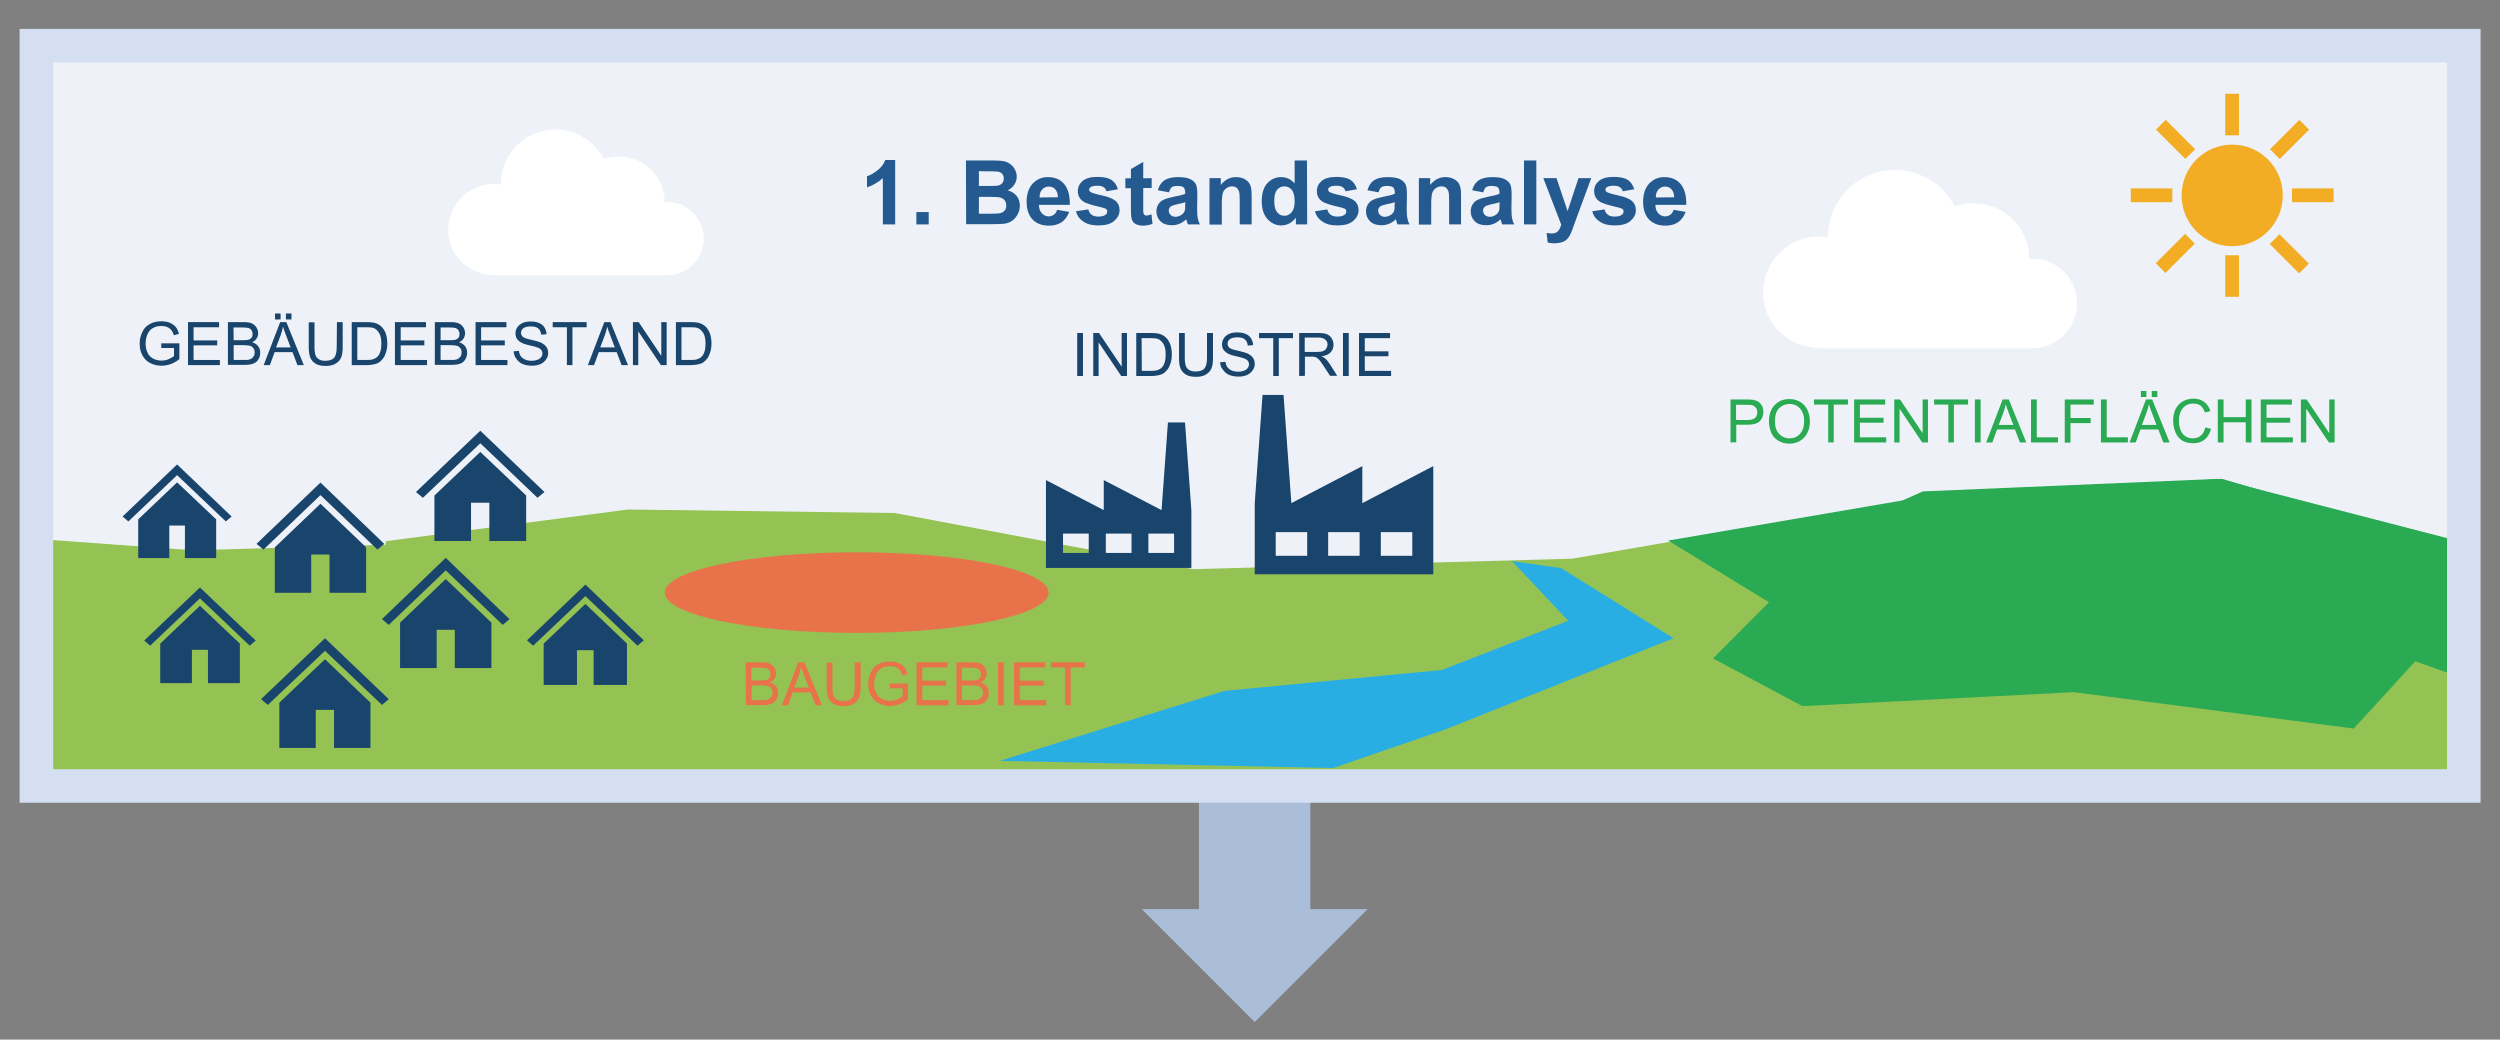 <?xml version="1.0" encoding="UTF-8"?>
<svg xmlns="http://www.w3.org/2000/svg" xmlns:xlink="http://www.w3.org/1999/xlink" version="1.1" id="Ebene_1" x="0px" y="0px" viewBox="0 0 1215.4 505.4" xml:space="preserve">
<rect x="0" y="0" width="1215.4" height="505.4" fill="#808080" stroke="none"/>
<polygon fill-rule="evenodd" clip-rule="evenodd" fill="#AABED9" points="559.5,443.8 584.7,443.8 584.7,389.9 635.2,389.9   635.2,443.8 660.5,443.8 610,494.3 "></polygon>
<polygon fill="none" stroke="#AABED9" stroke-width="3.626" stroke-miterlimit="8" points="559.5,443.8 584.7,443.8 584.7,389.9   635.2,389.9 635.2,443.8 660.5,443.8 610,494.3 "></polygon>
<rect x="17.7" y="21.3" fill-rule="evenodd" clip-rule="evenodd" fill="#EEF2F8" width="1176.2" height="269.4"></rect>
<polygon fill-rule="evenodd" clip-rule="evenodd" fill="#94C354" points="187.5,263.1 187.5,368.7 1197.9,375.5 1201.3,264.8   1081.9,234.1 941.9,240.9 764.4,271.6 580,276.7 435,249.4 305.2,247.7 "></polygon>
<g>
	<path fill-rule="evenodd" clip-rule="evenodd" fill="#E87249" d="M323.2,288.1c0-10.8,41.8-19.6,93.3-19.6s93.3,8.8,93.3,19.6   c0,10.8-41.8,19.6-93.3,19.6S323.2,298.9,323.2,288.1"></path>
</g>
<path fill="#19446C" d="M620.2,270.2h15.3v-11.5h-15.3V270.2z M645.7,270.2H661v-11.5h-15.3V270.2z M671.3,270.2h15.3v-11.5h-15.3  V270.2z M610,279.2v-34.6l3.8-52.6H624l3.8,52.6l34.5-18v18l34.5-18v18v34.6H610z"></path>
<polygon fill-rule="evenodd" clip-rule="evenodd" fill="#94C354" points="189.4,369.9 17.7,367.1 17.7,262 93.7,267.5 192.2,264.7   "></polygon>
<rect x="17.7" y="364.6" fill-rule="evenodd" clip-rule="evenodd" fill="#94C354" width="1180.1" height="17.4"></rect>
<polygon fill-rule="evenodd" clip-rule="evenodd" fill="#29AEE4" points="735.1,272.8 762.4,301.8 701,325.7 595.2,335.9 486,369.9   648.1,373.4 702.7,354.6 813.6,310.3 759,276.2 "></polygon>
<polygon fill-rule="evenodd" clip-rule="evenodd" fill="#2AAA52" points="811,262.8 860,292.8 832.8,320.1 876.3,343.3   1008.2,336.5 1144.3,354.2 1174.2,321.5 1197.3,329.7 1200,268.3 1080.3,232.8 930.7,242.3 "></polygon>
<g>
	<path fill="#255A90" d="M435.2,109.1h-6V86.6c-2.2,2-4.8,3.5-7.7,4.5v-5.4c1.6-0.5,3.3-1.5,5.1-2.9c1.8-1.4,3.1-3.1,3.8-5h4.8   L435.2,109.1L435.2,109.1z"></path>
	<path fill="#255A90" d="M445.5,109.1v-6h6v6H445.5z"></path>
	<path fill="#255A90" d="M469.6,78h12.5c2.5,0,4.3,0.1,5.5,0.3c1.2,0.2,2.3,0.6,3.3,1.3c1,0.7,1.8,1.5,2.4,2.6s1,2.3,1,3.6   c0,1.5-0.4,2.8-1.2,4s-1.9,2.1-3.2,2.7c1.9,0.6,3.4,1.5,4.4,2.8c1,1.3,1.5,2.9,1.5,4.7c0,1.4-0.3,2.8-1,4.1   c-0.7,1.3-1.6,2.4-2.7,3.2c-1.1,0.8-2.5,1.3-4.2,1.5c-1,0.1-3.6,0.2-7.6,0.2h-10.6L469.6,78L469.6,78z M475.9,83.2v7.2h4.1   c2.5,0,4,0,4.6-0.1c1.1-0.1,1.9-0.5,2.5-1.1s0.9-1.4,0.9-2.4s-0.3-1.7-0.8-2.3s-1.3-1-2.4-1.1c-0.6-0.1-2.4-0.1-5.4-0.1L475.9,83.2   L475.9,83.2z M475.9,95.6v8.3h5.8c2.3,0,3.7-0.1,4.3-0.2c0.9-0.2,1.7-0.6,2.3-1.2s0.9-1.5,0.9-2.6c0-0.9-0.2-1.7-0.7-2.4   c-0.5-0.7-1.1-1.1-2-1.4s-2.7-0.4-5.6-0.4h-5L475.9,95.6L475.9,95.6z"></path>
	<path fill="#255A90" d="M513.9,102l5.9,1c-0.8,2.2-2,3.8-3.6,5c-1.7,1.1-3.7,1.7-6.2,1.7c-3.9,0-6.8-1.3-8.7-3.8   c-1.5-2.1-2.2-4.6-2.2-7.8c0-3.7,1-6.7,2.9-8.8c2-2.1,4.4-3.2,7.4-3.2c3.4,0,6,1.1,7.9,3.3c1.9,2.2,2.9,5.6,2.8,10.2h-15   c0,1.8,0.5,3.1,1.4,4.1s2.1,1.5,3.4,1.5c0.9,0,1.7-0.3,2.4-0.8C513.1,103.9,513.6,103.1,513.9,102z M514.3,95.9   c0-1.7-0.5-3-1.3-3.9s-1.9-1.3-3.1-1.3c-1.3,0-2.4,0.5-3.2,1.4c-0.9,0.9-1.3,2.2-1.3,3.9L514.3,95.9L514.3,95.9z"></path>
	<path fill="#255A90" d="M523.1,102.7l6-0.9c0.3,1.2,0.8,2,1.6,2.6s1.9,0.9,3.3,0.9c1.5,0,2.7-0.3,3.5-0.9c0.5-0.4,0.8-0.9,0.8-1.6   c0-0.5-0.1-0.8-0.4-1.1c-0.3-0.3-1-0.5-2-0.8c-4.8-1.1-7.9-2-9.2-2.9c-1.8-1.2-2.7-2.9-2.7-5.1c0-2,0.8-3.6,2.3-4.9s3.9-2,7.2-2   c3.1,0,5.4,0.5,6.9,1.5s2.5,2.5,3.1,4.5l-5.6,1c-0.2-0.9-0.7-1.6-1.4-2c-0.7-0.5-1.6-0.7-2.9-0.7c-1.6,0-2.7,0.2-3.4,0.7   c-0.5,0.3-0.7,0.7-0.7,1.2c0,0.4,0.2,0.8,0.6,1.1c0.5,0.4,2.4,1,5.6,1.7c3.2,0.7,5.4,1.6,6.7,2.7c1.2,1.1,1.9,2.5,1.9,4.4   c0,2.1-0.9,3.8-2.6,5.3s-4.3,2.2-7.7,2.2c-3.1,0-5.5-0.6-7.3-1.9C524.8,106.5,523.6,104.8,523.1,102.7z"></path>
	<path fill="#255A90" d="M559.9,86.6v4.8h-4.1v9.1c0,1.8,0,2.9,0.1,3.2s0.3,0.6,0.5,0.8c0.3,0.2,0.6,0.3,1,0.3   c0.6,0,1.4-0.2,2.4-0.6l0.5,4.6c-1.4,0.6-3,0.9-4.7,0.9c-1.1,0-2-0.2-2.9-0.5c-0.9-0.4-1.5-0.8-1.9-1.4s-0.7-1.3-0.8-2.3   c-0.1-0.7-0.2-2.1-0.2-4.2v-9.8h-2.7v-4.8h2.7v-4.5l6-3.5v8L559.9,86.6L559.9,86.6z"></path>
	<path fill="#255A90" d="M568.3,93.5l-5.4-1c0.6-2.2,1.7-3.8,3.1-4.8c1.5-1,3.7-1.6,6.6-1.6c2.7,0,4.6,0.3,5.9,0.9   c1.3,0.6,2.2,1.4,2.8,2.4s0.8,2.8,0.8,5.3l-0.1,7c0,2,0.1,3.4,0.3,4.4c0.2,0.9,0.5,2,1.1,3h-5.9c-0.2-0.4-0.3-1-0.6-1.8   c-0.1-0.4-0.2-0.6-0.2-0.7c-1,1-2.1,1.7-3.3,2.2s-2.4,0.7-3.7,0.7c-2.3,0-4.2-0.6-5.5-1.9s-2-2.9-2-4.8c0-1.3,0.3-2.4,0.9-3.4   c0.6-1,1.5-1.8,2.6-2.3s2.7-1,4.7-1.4c2.8-0.5,4.7-1,5.8-1.5v-0.6c0-1.1-0.3-2-0.8-2.5c-0.6-0.5-1.6-0.7-3.2-0.7   c-1.1,0-1.9,0.2-2.5,0.6S568.7,92.4,568.3,93.5z M576.3,98.3c-0.8,0.3-2,0.6-3.6,0.9c-1.7,0.4-2.7,0.7-3.3,1   c-0.8,0.6-1.2,1.3-1.2,2.1c0,0.8,0.3,1.6,0.9,2.2c0.6,0.6,1.4,0.9,2.4,0.9c1.1,0,2.1-0.4,3.1-1.1c0.7-0.5,1.2-1.2,1.4-2   c0.2-0.5,0.2-1.5,0.2-2.9L576.3,98.3L576.3,98.3z"></path>
	<path fill="#255A90" d="M608.7,109.1h-6V97.6c0-2.4-0.1-4-0.4-4.7c-0.3-0.7-0.7-1.3-1.2-1.7c-0.6-0.4-1.3-0.6-2.1-0.6   c-1,0-2,0.3-2.8,0.9s-1.4,1.3-1.7,2.3S594,96.5,594,99v10.2h-6V86.6h5.5v3.3c2-2.5,4.4-3.8,7.4-3.8c1.3,0,2.5,0.2,3.6,0.7   s1.9,1.1,2.5,1.8s0.9,1.6,1.2,2.5c0.2,0.9,0.3,2.3,0.3,4v14H608.7z"></path>
	<path fill="#255A90" d="M635.5,109.1H630v-3.3c-0.9,1.3-2,2.2-3.3,2.9c-1.3,0.6-2.5,0.9-3.8,0.9c-2.6,0-4.8-1-6.7-3.1   s-2.8-5-2.8-8.7c0-3.8,0.9-6.7,2.7-8.7s4.1-3,6.8-3c2.5,0,4.7,1,6.5,3.1V78h6L635.5,109.1L635.5,109.1z M619.5,97.4   c0,2.4,0.3,4.2,1,5.2c1,1.6,2.3,2.3,4,2.3c1.4,0,2.5-0.6,3.5-1.8c1-1.2,1.4-2.9,1.4-5.2c0-2.6-0.5-4.5-1.4-5.6s-2.1-1.7-3.6-1.7   c-1.4,0-2.6,0.6-3.6,1.7C620,93.4,619.5,95.1,619.5,97.4z"></path>
	<path fill="#255A90" d="M639.3,102.7l6-0.9c0.3,1.2,0.8,2,1.6,2.6s1.9,0.9,3.3,0.9c1.5,0,2.7-0.3,3.5-0.9c0.5-0.4,0.8-0.9,0.8-1.6   c0-0.5-0.1-0.8-0.4-1.1c-0.3-0.3-1-0.5-2-0.8c-4.8-1.1-7.9-2-9.2-2.9c-1.8-1.2-2.7-2.9-2.7-5.1c0-2,0.8-3.6,2.3-4.9s3.9-2,7.2-2   c3.1,0,5.4,0.5,6.9,1.5s2.5,2.5,3.1,4.5l-5.6,1c-0.2-0.9-0.7-1.6-1.4-2c-0.7-0.5-1.6-0.7-2.9-0.7c-1.6,0-2.7,0.2-3.4,0.7   c-0.5,0.3-0.7,0.7-0.7,1.2c0,0.4,0.2,0.8,0.6,1.1c0.5,0.4,2.4,1,5.6,1.7c3.2,0.7,5.4,1.6,6.7,2.7c1.2,1.1,1.9,2.5,1.9,4.4   c0,2.1-0.9,3.8-2.6,5.3s-4.3,2.2-7.7,2.2c-3.1,0-5.5-0.6-7.3-1.9C641,106.5,639.8,104.8,639.3,102.7z"></path>
	<path fill="#255A90" d="M670.2,93.5l-5.4-1c0.6-2.2,1.7-3.8,3.1-4.8c1.5-1,3.7-1.6,6.6-1.6c2.7,0,4.6,0.3,5.9,0.9   c1.3,0.6,2.2,1.4,2.8,2.4s0.8,2.8,0.8,5.3l-0.1,7c0,2,0.1,3.4,0.3,4.4c0.2,0.9,0.5,2,1.1,3h-5.9c-0.2-0.4-0.3-1-0.6-1.8   c-0.1-0.4-0.2-0.6-0.2-0.7c-1,1-2.1,1.7-3.3,2.2s-2.4,0.7-3.7,0.7c-2.3,0-4.2-0.6-5.5-1.9s-2-2.9-2-4.8c0-1.3,0.3-2.4,0.9-3.4   c0.6-1,1.5-1.8,2.6-2.3s2.7-1,4.7-1.4c2.8-0.5,4.7-1,5.8-1.5v-0.6c0-1.1-0.3-2-0.8-2.5c-0.6-0.5-1.6-0.7-3.2-0.7   c-1.1,0-1.9,0.2-2.5,0.6S670.5,92.4,670.2,93.5z M678.1,98.3c-0.8,0.3-2,0.6-3.6,0.9c-1.7,0.4-2.7,0.7-3.3,1   c-0.8,0.6-1.2,1.3-1.2,2.1c0,0.8,0.3,1.6,0.9,2.2c0.6,0.6,1.4,0.9,2.4,0.9c1.1,0,2.1-0.4,3.1-1.1c0.7-0.5,1.2-1.2,1.4-2   c0.2-0.5,0.2-1.5,0.2-2.9L678.1,98.3L678.1,98.3z"></path>
	<path fill="#255A90" d="M710.5,109.1h-6V97.6c0-2.4-0.1-4-0.4-4.7c-0.3-0.7-0.7-1.3-1.2-1.7c-0.6-0.4-1.3-0.6-2.1-0.6   c-1,0-2,0.3-2.8,0.9s-1.4,1.3-1.7,2.3s-0.5,2.7-0.5,5.2v10.2h-6V86.6h5.5v3.3c2-2.5,4.4-3.8,7.4-3.8c1.3,0,2.5,0.2,3.6,0.7   s1.9,1.1,2.5,1.8s0.9,1.6,1.2,2.5c0.2,0.9,0.3,2.3,0.3,4v14H710.5z"></path>
	<path fill="#255A90" d="M721.1,93.5l-5.4-1c0.6-2.2,1.7-3.8,3.1-4.8c1.5-1,3.7-1.6,6.6-1.6c2.7,0,4.6,0.3,5.9,0.9   c1.3,0.6,2.2,1.4,2.8,2.4s0.8,2.8,0.8,5.3l-0.1,7c0,2,0.1,3.4,0.3,4.4c0.2,0.9,0.5,2,1.1,3h-5.9c-0.2-0.4-0.3-1-0.6-1.8   c-0.1-0.4-0.2-0.6-0.2-0.7c-1,1-2.1,1.7-3.3,2.2s-2.4,0.7-3.7,0.7c-2.3,0-4.2-0.6-5.5-1.9s-2-2.9-2-4.8c0-1.3,0.3-2.4,0.9-3.4   c0.6-1,1.5-1.8,2.6-2.3s2.7-1,4.7-1.4c2.8-0.5,4.7-1,5.8-1.5v-0.6c0-1.1-0.3-2-0.8-2.5c-0.6-0.5-1.6-0.7-3.2-0.7   c-1.1,0-1.9,0.2-2.5,0.6S721.4,92.4,721.1,93.5z M729.1,98.3c-0.8,0.3-2,0.6-3.6,0.9c-1.7,0.4-2.7,0.7-3.3,1   c-0.8,0.6-1.2,1.3-1.2,2.1c0,0.8,0.3,1.6,0.9,2.2c0.6,0.6,1.4,0.9,2.4,0.9c1.1,0,2.1-0.4,3.1-1.1c0.7-0.5,1.2-1.2,1.4-2   c0.2-0.5,0.2-1.5,0.2-2.9L729.1,98.3L729.1,98.3z"></path>
	<path fill="#255A90" d="M740.9,109.1V78h6v31.1C746.9,109.1,740.9,109.1,740.9,109.1z"></path>
	<path fill="#255A90" d="M750.3,86.6h6.4l5.4,16l5.3-16h6.2l-8,21.7l-1.4,3.9c-0.5,1.3-1,2.3-1.5,3s-1,1.3-1.6,1.7s-1.4,0.8-2.3,1   c-0.9,0.2-1.9,0.4-3,0.4s-2.3-0.1-3.4-0.4l-0.5-4.7c0.9,0.2,1.8,0.3,2.5,0.3c1.4,0,2.4-0.4,3.1-1.2s1.2-1.9,1.5-3.1L750.3,86.6z"></path>
	<path fill="#255A90" d="M774.1,102.7l6-0.9c0.3,1.2,0.8,2,1.6,2.6s1.9,0.9,3.3,0.9c1.5,0,2.7-0.3,3.5-0.9c0.5-0.4,0.8-0.9,0.8-1.6   c0-0.5-0.1-0.8-0.4-1.1c-0.3-0.3-1-0.5-2-0.8c-4.8-1.1-7.9-2-9.2-2.9c-1.8-1.2-2.7-2.9-2.7-5.1c0-2,0.8-3.6,2.3-4.9s3.9-2,7.2-2   c3.1,0,5.4,0.5,6.9,1.5s2.5,2.5,3.1,4.5l-5.6,1c-0.2-0.9-0.7-1.6-1.4-2c-0.7-0.5-1.6-0.7-2.9-0.7c-1.6,0-2.7,0.2-3.4,0.7   c-0.5,0.3-0.7,0.7-0.7,1.2c0,0.4,0.2,0.8,0.6,1.1c0.5,0.4,2.4,1,5.6,1.7c3.2,0.7,5.4,1.6,6.7,2.7c1.2,1.1,1.9,2.5,1.9,4.4   c0,2.1-0.9,3.8-2.6,5.3s-4.3,2.2-7.7,2.2c-3.1,0-5.5-0.6-7.3-1.9C775.8,106.5,774.6,104.8,774.1,102.7z"></path>
	<path fill="#255A90" d="M813.6,102l5.9,1c-0.8,2.2-2,3.8-3.6,5c-1.7,1.1-3.7,1.7-6.2,1.7c-3.9,0-6.8-1.3-8.7-3.8   c-1.5-2.1-2.2-4.6-2.2-7.8c0-3.7,1-6.7,2.9-8.8c2-2.1,4.4-3.2,7.4-3.2c3.4,0,6,1.1,7.9,3.3c1.9,2.2,2.9,5.6,2.8,10.2h-15   c0,1.8,0.5,3.1,1.4,4.1s2.1,1.5,3.4,1.5c0.9,0,1.7-0.3,2.4-0.8C812.8,103.9,813.3,103.1,813.6,102z M813.9,95.9   c0-1.7-0.5-3-1.3-3.9s-1.9-1.3-3.1-1.3c-1.3,0-2.4,0.5-3.2,1.4c-0.9,0.9-1.3,2.2-1.3,3.9L813.9,95.9L813.9,95.9z"></path>
</g>
<g>
	<path fill="#19446C" d="M78.4,169.3v-2.4h8.8v7.7c-1.4,1.1-2.8,1.9-4.2,2.4c-1.4,0.5-2.9,0.8-4.4,0.8c-2.1,0-3.9-0.4-5.6-1.3   c-1.7-0.9-2.9-2.1-3.8-3.8s-1.3-3.5-1.3-5.6c0-2,0.4-3.9,1.3-5.7c0.8-1.8,2.1-3.1,3.7-3.9c1.6-0.9,3.4-1.3,5.5-1.3   c1.5,0,2.9,0.2,4.1,0.7s2.2,1.2,2.9,2s1.2,2,1.6,3.4l-2.5,0.7c-0.3-1.1-0.7-1.9-1.2-2.5s-1.1-1.1-2-1.5s-1.8-0.5-2.9-0.5   c-1.3,0-2.4,0.2-3.3,0.6c-0.9,0.4-1.7,0.9-2.2,1.5s-1,1.3-1.3,2.1c-0.5,1.3-0.8,2.7-0.8,4.2c0,1.9,0.3,3.4,1,4.7   c0.6,1.3,1.6,2.2,2.8,2.8c1.2,0.6,2.5,0.9,3.9,0.9c1.2,0,2.4-0.2,3.5-0.7s2-1,2.6-1.5v-3.9h-6.2V169.3z"></path>
	<path fill="#19446C" d="M91.4,177.5v-20.9h15.1v2.5H94.1v6.4h11.5v2.4H94.1v7.1h12.8v2.5H91.4z"></path>
	<path fill="#19446C" d="M110.8,177.5v-20.9h7.8c1.6,0,2.9,0.2,3.8,0.6c0.9,0.4,1.7,1.1,2.3,2c0.5,0.9,0.8,1.8,0.8,2.8   c0,0.9-0.2,1.7-0.7,2.5s-1.2,1.4-2.2,1.9c1.3,0.4,2.2,1,2.9,1.9s1,1.9,1,3.2c0,1-0.2,1.9-0.6,2.7c-0.4,0.8-0.9,1.5-1.5,1.9   s-1.4,0.8-2.3,1c-0.9,0.2-2,0.3-3.4,0.3h-7.9L110.8,177.5L110.8,177.5z M113.6,165.4h4.5c1.2,0,2.1-0.1,2.6-0.2   c0.7-0.2,1.2-0.6,1.6-1c0.4-0.5,0.5-1.1,0.5-1.8s-0.2-1.3-0.5-1.8s-0.8-0.9-1.4-1.1c-0.6-0.2-1.7-0.3-3.2-0.3h-4.2L113.6,165.4   L113.6,165.4L113.6,165.4z M113.6,175h5.2c0.9,0,1.5,0,1.9-0.1c0.6-0.1,1.2-0.3,1.6-0.6c0.4-0.3,0.8-0.7,1.1-1.2s0.4-1.1,0.4-1.8   c0-0.8-0.2-1.5-0.6-2c-0.4-0.6-1-1-1.7-1.2s-1.7-0.3-3.1-0.3h-4.8L113.6,175L113.6,175z"></path>
	<path fill="#19446C" d="M128.2,177.5l8-20.9h3l8.5,20.9h-3.1l-2.4-6.3h-8.7l-2.3,6.3H128.2z M133.7,155.3v-2.9h2.7v2.9H133.7z    M134.2,168.9h7.1l-2.2-5.8c-0.7-1.8-1.2-3.2-1.5-4.3c-0.3,1.3-0.6,2.7-1.1,4L134.2,168.9z M139,155.3v-2.9h2.7v2.9H139z"></path>
	<path fill="#19446C" d="M163.8,156.6h2.8v12.1c0,2.1-0.2,3.8-0.7,5s-1.3,2.2-2.6,3c-1.2,0.8-2.9,1.2-4.9,1.2s-3.6-0.3-4.8-1   s-2.1-1.6-2.7-2.9c-0.5-1.3-0.8-3-0.8-5.2v-12.1h2.8v12c0,1.8,0.2,3.1,0.5,4s0.9,1.5,1.7,2s1.8,0.7,3,0.7c2,0,3.5-0.5,4.3-1.4   s1.3-2.7,1.3-5.3L163.8,156.6L163.8,156.6z"></path>
	<path fill="#19446C" d="M171,177.5v-20.9h7.2c1.6,0,2.9,0.1,3.7,0.3c1.2,0.3,2.2,0.8,3.1,1.5c1.1,0.9,1.9,2.1,2.5,3.6   c0.5,1.4,0.8,3.1,0.8,5c0,1.6-0.2,3-0.6,4.2s-0.8,2.2-1.4,3c-0.6,0.8-1.2,1.4-1.9,1.9s-1.5,0.8-2.5,1s-2.1,0.4-3.4,0.4H171z    M173.8,175h4.5c1.4,0,2.5-0.1,3.2-0.4c0.8-0.3,1.4-0.6,1.9-1.1c0.7-0.7,1.2-1.5,1.5-2.6c0.4-1.1,0.5-2.4,0.5-4   c0-2.2-0.4-3.9-1.1-5c-0.7-1.2-1.6-2-2.6-2.4c-0.7-0.3-1.9-0.4-3.6-0.4h-4.4V175H173.8z"></path>
	<path fill="#19446C" d="M192,177.5v-20.9h15.1v2.5h-12.3v6.4h11.5v2.4h-11.5v7.1h12.8v2.5H192z"></path>
	<path fill="#19446C" d="M211.4,177.5v-20.9h7.8c1.6,0,2.9,0.2,3.8,0.6c1,0.4,1.7,1.1,2.3,2c0.5,0.9,0.8,1.8,0.8,2.8   c0,0.9-0.2,1.7-0.7,2.5s-1.2,1.4-2.2,1.9c1.3,0.4,2.2,1,2.9,1.9s1,1.9,1,3.2c0,1-0.2,1.9-0.6,2.7c-0.4,0.8-0.9,1.5-1.5,1.9   c-0.6,0.5-1.4,0.8-2.3,1s-2,0.3-3.4,0.3h-7.9L211.4,177.5L211.4,177.5z M214.2,165.4h4.5c1.2,0,2.1-0.1,2.6-0.2   c0.7-0.2,1.2-0.6,1.6-1c0.4-0.5,0.5-1.1,0.5-1.8s-0.2-1.3-0.5-1.8s-0.8-0.9-1.4-1.1c-0.6-0.2-1.7-0.3-3.2-0.3h-4.1L214.2,165.4   L214.2,165.4z M214.2,175h5.2c0.9,0,1.5,0,1.9-0.1c0.6-0.1,1.2-0.3,1.6-0.6c0.4-0.3,0.8-0.7,1.1-1.2s0.4-1.1,0.4-1.8   c0-0.8-0.2-1.5-0.6-2c-0.4-0.6-1-1-1.7-1.2s-1.7-0.3-3.1-0.3h-4.8L214.2,175L214.2,175z"></path>
	<path fill="#19446C" d="M231.2,177.5v-20.9h15v2.5h-12.3v6.4h11.5v2.4h-11.5v7.1h12.8v2.5H231.2z"></path>
	<path fill="#19446C" d="M249.7,170.8l2.6-0.2c0.1,1,0.4,1.9,0.9,2.6c0.5,0.7,1.2,1.2,2.1,1.6c0.9,0.4,2,0.6,3.2,0.6   c1.1,0,2-0.2,2.8-0.5s1.4-0.7,1.8-1.3c0.4-0.5,0.6-1.1,0.6-1.8s-0.2-1.2-0.6-1.7s-1-0.9-1.9-1.2c-0.6-0.2-1.8-0.6-3.7-1   c-1.9-0.4-3.3-0.9-4-1.3c-1-0.5-1.7-1.2-2.2-1.9c-0.5-0.8-0.7-1.6-0.7-2.6c0-1.1,0.3-2,0.9-3c0.6-0.9,1.5-1.6,2.6-2.1   s2.4-0.7,3.8-0.7c1.5,0,2.9,0.2,4.1,0.7s2.1,1.2,2.7,2.2s1,2.1,1,3.3l-2.6,0.2c-0.1-1.3-0.6-2.3-1.4-3s-2-1-3.6-1   c-1.7,0-2.9,0.3-3.7,0.9c-0.8,0.6-1.1,1.4-1.1,2.2s0.3,1.4,0.8,1.9s1.9,1,4.2,1.5c2.3,0.5,3.8,1,4.6,1.3c1.2,0.6,2.1,1.3,2.7,2.1   c0.6,0.9,0.9,1.8,0.9,3c0,1.1-0.3,2.2-1,3.1c-0.6,1-1.5,1.7-2.7,2.3c-1.2,0.5-2.5,0.8-4,0.8c-1.9,0-3.5-0.3-4.7-0.8s-2.3-1.4-3-2.5   C250.2,173.4,249.8,172.2,249.7,170.8z"></path>
	<path fill="#19446C" d="M275.6,177.5v-18.4h-6.9v-2.5h16.5v2.5h-6.9v18.4H275.6z"></path>
	<path fill="#19446C" d="M285.8,177.5l8-20.9h3l8.5,20.9h-3.1l-2.4-6.3h-8.7l-2.3,6.3H285.8z M291.8,168.9h7.1l-2.2-5.8   c-0.7-1.8-1.2-3.2-1.5-4.3c-0.3,1.3-0.6,2.7-1.1,4L291.8,168.9z"></path>
	<path fill="#19446C" d="M307.7,177.5v-20.9h2.8l11,16.4v-16.4h2.6v20.9h-2.8l-11-16.4v16.4H307.7z"></path>
	<path fill="#19446C" d="M328.6,177.5v-20.9h7.2c1.6,0,2.9,0.1,3.7,0.3c1.2,0.3,2.2,0.8,3.1,1.5c1.1,0.9,1.9,2.1,2.5,3.6   c0.5,1.4,0.8,3.1,0.8,5c0,1.6-0.2,3-0.6,4.2s-0.8,2.2-1.4,3s-1.2,1.4-1.9,1.9c-0.7,0.5-1.5,0.8-2.5,1s-2.1,0.4-3.4,0.4H328.6z    M331.4,175h4.5c1.4,0,2.5-0.1,3.2-0.4c0.8-0.3,1.4-0.6,1.9-1.1c0.7-0.7,1.2-1.5,1.5-2.6c0.4-1.1,0.5-2.4,0.5-4   c0-2.2-0.4-3.9-1.1-5s-1.6-2-2.6-2.4c-0.7-0.3-1.9-0.4-3.6-0.4h-4.4V175H331.4z"></path>
</g>
<g>
	<path fill="#E87249" d="M362.6,342.9V322h7.8c1.6,0,2.9,0.2,3.8,0.6c1,0.4,1.7,1.1,2.3,2c0.5,0.9,0.8,1.8,0.8,2.8   c0,0.9-0.2,1.7-0.7,2.5s-1.2,1.4-2.2,1.9c1.3,0.4,2.2,1,2.9,1.9c0.7,0.9,1,1.9,1,3.2c0,1-0.2,1.9-0.6,2.7c-0.4,0.8-0.9,1.5-1.5,1.9   c-0.6,0.5-1.4,0.8-2.3,1s-2,0.3-3.4,0.3h-7.9L362.6,342.9L362.6,342.9z M365.4,330.8h4.5c1.2,0,2.1-0.1,2.6-0.2   c0.7-0.2,1.2-0.6,1.6-1c0.4-0.5,0.5-1.1,0.5-1.8c0-0.7-0.2-1.3-0.5-1.8s-0.8-0.9-1.4-1.1s-1.7-0.3-3.2-0.3h-4.2v6.2L365.4,330.8   L365.4,330.8z M365.4,340.4h5.2c0.9,0,1.5,0,1.9-0.1c0.6-0.1,1.2-0.3,1.6-0.6c0.4-0.3,0.8-0.7,1.1-1.2s0.4-1.1,0.4-1.8   c0-0.8-0.2-1.5-0.6-2c-0.4-0.6-1-1-1.7-1.2s-1.7-0.3-3.1-0.3h-4.8V340.4z"></path>
	<path fill="#E87249" d="M380.1,342.9l8-20.9h3l8.5,20.9h-3.1l-2.4-6.3h-8.7l-2.3,6.3H380.1z M386.1,334.3h7.1l-2.2-5.8   c-0.7-1.8-1.2-3.2-1.5-4.3c-0.3,1.3-0.6,2.7-1.1,4L386.1,334.3z"></path>
	<path fill="#E87249" d="M415.6,322h2.8v12.1c0,2.1-0.2,3.8-0.7,5s-1.3,2.2-2.6,3c-1.2,0.8-2.9,1.2-4.9,1.2s-3.6-0.3-4.8-1   c-1.2-0.7-2.1-1.6-2.7-2.9s-0.8-3-0.8-5.2v-12.1h2.8v12c0,1.8,0.2,3.1,0.5,4s0.9,1.5,1.7,2c0.8,0.5,1.8,0.7,3,0.7   c2,0,3.5-0.5,4.3-1.4c0.9-0.9,1.3-2.7,1.3-5.3V322L415.6,322L415.6,322z"></path>
	<path fill="#E87249" d="M432.6,334.7v-2.4h8.8v7.7c-1.4,1.1-2.8,1.9-4.2,2.4c-1.4,0.5-2.9,0.8-4.4,0.8c-2,0-3.9-0.4-5.6-1.3   s-2.9-2.1-3.8-3.8c-0.9-1.7-1.3-3.5-1.3-5.6c0-2,0.4-3.9,1.3-5.7c0.8-1.8,2.1-3.1,3.7-3.9c1.6-0.9,3.4-1.3,5.5-1.3   c1.5,0,2.9,0.2,4.1,0.7s2.2,1.2,2.9,2c0.7,0.9,1.2,2,1.6,3.4l-2.5,0.7c-0.3-1.1-0.7-1.9-1.2-2.5s-1.1-1.1-2-1.5s-1.8-0.5-2.9-0.5   c-1.3,0-2.4,0.2-3.3,0.6s-1.7,0.9-2.2,1.5s-1,1.3-1.3,2.1c-0.5,1.3-0.8,2.7-0.8,4.2c0,1.9,0.3,3.4,1,4.7s1.6,2.2,2.8,2.8   c1.2,0.6,2.5,0.9,3.9,0.9c1.2,0,2.4-0.2,3.5-0.7s2-1,2.6-1.5v-3.9L432.6,334.7L432.6,334.7z"></path>
	<path fill="#E87249" d="M445.6,342.9V322h15.1v2.5h-12.3v6.4h11.5v2.4h-11.5v7.1h12.8v2.5H445.6z"></path>
	<path fill="#E87249" d="M465,342.9V322h7.8c1.6,0,2.9,0.2,3.8,0.6c1,0.4,1.7,1.1,2.3,2c0.5,0.9,0.8,1.8,0.8,2.8   c0,0.9-0.2,1.7-0.7,2.5s-1.2,1.4-2.2,1.9c1.3,0.4,2.2,1,2.9,1.9c0.7,0.9,1,1.9,1,3.2c0,1-0.2,1.9-0.6,2.7c-0.4,0.8-0.9,1.5-1.5,1.9   c-0.6,0.5-1.4,0.8-2.3,1s-2,0.3-3.4,0.3H465V342.9z M467.7,330.8h4.5c1.2,0,2.1-0.1,2.6-0.2c0.7-0.2,1.2-0.6,1.6-1   c0.4-0.5,0.5-1.1,0.5-1.8c0-0.7-0.2-1.3-0.5-1.8s-0.8-0.9-1.4-1.1s-1.7-0.3-3.2-0.3h-4.2v6.2L467.7,330.8L467.7,330.8z    M467.7,340.4h5.2c0.9,0,1.5,0,1.9-0.1c0.6-0.1,1.2-0.3,1.6-0.6c0.4-0.3,0.8-0.7,1.1-1.2s0.4-1.1,0.4-1.8c0-0.8-0.2-1.5-0.6-2   c-0.4-0.6-1-1-1.7-1.2s-1.7-0.3-3.1-0.3h-4.8V340.4z"></path>
	<path fill="#E87249" d="M485.2,342.9V322h2.8v20.9H485.2z"></path>
	<path fill="#E87249" d="M493,342.9V322h15.1v2.5h-12.3v6.4h11.5v2.4h-11.5v7.1h12.8v2.5H493z"></path>
	<path fill="#E87249" d="M517.8,342.9v-18.4h-6.9V322h16.5v2.5h-6.9v18.4H517.8z"></path>
</g>
<path fill="#19446C" d="M570.8,268.8h-12.5v-9.4h12.5V268.8z M550.1,268.8h-12.5v-9.4h12.5V268.8z M529.3,268.8h-12.5v-9.4h12.5  V268.8z M579.2,276.1V248l-3.1-42.6h-8.3l-3.1,42.6l-28.1-14.6V248l-28.1-14.6V248v28.1H579.2z"></path>
<polygon fill-rule="evenodd" clip-rule="evenodd" fill="#2AAA52" points="1193.9,277.2 1191.9,262.2 1078.3,232.8 934.8,238.9   887.2,260.1 1177.6,307.2 "></polygon>
<rect x="17.7" y="22.2" fill="none" stroke="#D4E0F1" stroke-width="16.318" stroke-miterlimit="8" width="1180.1" height="359.9"></rect>
<g>
	<path fill="#19446C" d="M523.7,182.8v-20.9h2.8v20.9H523.7z"></path>
	<path fill="#19446C" d="M531.5,182.8v-20.9h2.8l11,16.4v-16.4h2.6v20.9h-2.8l-11-16.4v16.4H531.5z"></path>
	<path fill="#19446C" d="M552.4,182.8v-20.9h7.2c1.6,0,2.9,0.1,3.7,0.3c1.2,0.3,2.2,0.8,3.1,1.5c1.1,0.9,1.9,2.1,2.5,3.6   c0.5,1.4,0.8,3.1,0.8,5c0,1.6-0.2,3-0.6,4.2s-0.8,2.2-1.4,3c-0.6,0.8-1.2,1.4-1.9,1.9s-1.5,0.8-2.5,1s-2.1,0.4-3.4,0.4H552.4z    M555.1,180.3h4.5c1.4,0,2.5-0.1,3.2-0.4c0.8-0.3,1.4-0.6,1.9-1.1c0.7-0.7,1.2-1.5,1.5-2.6c0.4-1.1,0.5-2.4,0.5-4   c0-2.2-0.4-3.9-1.1-5s-1.6-2-2.6-2.4c-0.7-0.3-1.9-0.4-3.6-0.4H555L555.1,180.3L555.1,180.3z"></path>
	<path fill="#19446C" d="M586.9,161.9h2.8V174c0,2.1-0.2,3.8-0.7,5s-1.3,2.2-2.6,3c-1.2,0.8-2.9,1.2-4.9,1.2s-3.6-0.3-4.8-1   s-2.1-1.6-2.7-2.9s-0.8-3-0.8-5.2v-12.2h2.8v12c0,1.8,0.2,3.1,0.5,4s0.9,1.5,1.7,2s1.8,0.7,3,0.7c2,0,3.5-0.5,4.3-1.4   s1.3-2.7,1.3-5.3v-12L586.9,161.9L586.9,161.9z"></path>
	<path fill="#19446C" d="M593.2,176.1l2.6-0.2c0.1,1,0.4,1.9,0.9,2.6c0.5,0.7,1.2,1.2,2.1,1.6c0.9,0.4,2,0.6,3.2,0.6   c1.1,0,2-0.2,2.8-0.5s1.4-0.7,1.8-1.3c0.4-0.5,0.6-1.1,0.6-1.8s-0.2-1.2-0.6-1.7c-0.4-0.5-1-0.9-1.9-1.2c-0.6-0.2-1.8-0.6-3.7-1   s-3.3-0.9-4-1.3c-1-0.5-1.7-1.2-2.2-1.9c-0.5-0.8-0.7-1.6-0.7-2.6c0-1.1,0.3-2,0.9-3c0.6-0.9,1.5-1.6,2.6-2.1s2.4-0.7,3.8-0.7   c1.5,0,2.9,0.2,4.1,0.7s2.1,1.2,2.7,2.2c0.6,1,1,2.1,1,3.3l-2.6,0.2c-0.1-1.3-0.6-2.3-1.4-3c-0.8-0.7-2-1-3.6-1   c-1.7,0-2.9,0.3-3.7,0.9c-0.8,0.6-1.1,1.4-1.1,2.2s0.3,1.4,0.8,1.9s1.9,1,4.2,1.5s3.8,1,4.6,1.3c1.2,0.6,2.1,1.3,2.7,2.1   c0.6,0.9,0.9,1.8,0.9,3c0,1.1-0.3,2.2-1,3.1c-0.6,1-1.5,1.7-2.7,2.3c-1.2,0.5-2.5,0.8-4,0.8c-1.9,0-3.5-0.3-4.7-0.8s-2.3-1.4-3-2.5   C593.6,178.7,593.2,177.5,593.2,176.1z"></path>
	<path fill="#19446C" d="M619,182.8v-18.4h-6.9v-2.5h16.5v2.5h-6.9v18.4H619z"></path>
	<path fill="#19446C" d="M631.6,182.8v-20.9h9.3c1.9,0,3.3,0.2,4.2,0.6c1,0.4,1.7,1,2.3,2c0.6,0.9,0.9,2,0.9,3.1   c0,1.5-0.5,2.7-1.4,3.7c-1,1-2.4,1.7-4.4,1.9c0.7,0.4,1.3,0.7,1.7,1c0.8,0.7,1.6,1.7,2.3,2.8l3.6,5.7h-3.5l-2.8-4.3   c-0.8-1.3-1.5-2.2-2-2.9s-1-1.1-1.4-1.4c-0.4-0.3-0.8-0.5-1.3-0.6c-0.3-0.1-0.8-0.1-1.5-0.1h-3.2v9.3L631.6,182.8L631.6,182.8z    M634.3,171.1h5.9c1.3,0,2.2-0.1,3-0.4c0.7-0.3,1.3-0.7,1.6-1.3s0.6-1.2,0.6-1.9c0-1-0.4-1.8-1.1-2.4c-0.7-0.6-1.8-1-3.4-1h-6.6   V171.1z"></path>
	<path fill="#19446C" d="M652.9,182.8v-20.9h2.8v20.9H652.9z"></path>
	<path fill="#19446C" d="M660.7,182.8v-20.9h15.1v2.5h-12.3v6.4H675v2.4h-11.5v7.1h12.8v2.5H660.7z"></path>
</g>
<rect x="1035.9" y="91.6" fill="#F2AD24" width="20.2" height="6.7"></rect>
<rect x="1114.3" y="91.6" fill="#F2AD24" width="20.2" height="6.7"></rect>
<g>
	<g>
		<g>
			<defs>
				<rect id="SVGID_1_" x="1030.3" y="40" width="108.8" height="108.8"></rect>
			</defs>
			<clipPath id="SVGID_00000166644087623624458750000018351436512080634521_">
				<use xlink:href="#SVGID_1_" overflow="visible"></use>
			</clipPath>
			<path clip-path="url(#SVGID_00000166644087623624458750000018351436512080634521_)" fill="#F2AD24" d="M1109.8,95     c0,13.6-11,24.7-24.6,24.7s-24.6-11-24.6-24.7c0-13.6,11-24.7,24.6-24.7S1109.8,81.3,1109.8,95"></path>
		</g>
	</g>
	<g>
		<g>
			<defs>
				<rect id="SVGID_00000170266015066464915790000011002082844319136897_" x="1030.3" y="40" width="108.8" height="108.8"></rect>
			</defs>
			<clipPath id="SVGID_00000129904766681534050180000009104303667824111270_">
				<use xlink:href="#SVGID_00000170266015066464915790000011002082844319136897_" overflow="visible"></use>
			</clipPath>
			
				<rect x="1081.8" y="124.1" clip-path="url(#SVGID_00000129904766681534050180000009104303667824111270_)" fill="#F2AD24" width="6.7" height="20.2"></rect>
		</g>
	</g>
	<g>
		<g>
			<defs>
				<rect id="SVGID_00000132786663918517334850000010529910755876653974_" x="1030.3" y="40" width="108.8" height="108.8"></rect>
			</defs>
			<clipPath id="SVGID_00000140713200683213056960000004979927057025675429_">
				<use xlink:href="#SVGID_00000132786663918517334850000010529910755876653974_" overflow="visible"></use>
			</clipPath>
			
				<rect x="1081.8" y="45.6" clip-path="url(#SVGID_00000140713200683213056960000004979927057025675429_)" fill="#F2AD24" width="6.7" height="20.2"></rect>
		</g>
	</g>
	<g>
		<g>
			<defs>
				<rect id="SVGID_00000116947582494688789830000010549373643038847128_" x="974.7" y="41.1" width="108.8" height="108.8"></rect>
			</defs>
			<clipPath id="SVGID_00000036235662819693565250000018394212502508326581_">
				<use xlink:href="#SVGID_00000116947582494688789830000010549373643038847128_" overflow="visible"></use>
			</clipPath>
			
				<rect x="1047.3" y="119.4" transform="matrix(0.707 -0.707 0.707 0.707 223.159 783.999)" clip-path="url(#SVGID_00000036235662819693565250000018394212502508326581_)" fill="#F2AD24" width="20.2" height="6.7"></rect>
		</g>
	</g>
	<g>
		<g>
			<defs>
				<rect id="SVGID_00000106115762669319612840000013805999857172144551_" x="1085.7" y="41.1" width="108.8" height="108.8"></rect>
			</defs>
			<clipPath id="SVGID_00000106137187954425729920000014038710238070806437_">
				<use xlink:href="#SVGID_00000106115762669319612840000013805999857172144551_" overflow="visible"></use>
			</clipPath>
			
				<rect x="1102.8" y="64" transform="matrix(0.707 -0.707 0.707 0.707 278.649 806.985)" clip-path="url(#SVGID_00000106137187954425729920000014038710238070806437_)" fill="#F2AD24" width="20.2" height="6.7"></rect>
		</g>
	</g>
	<g>
		<g>
			<defs>
				<rect id="SVGID_00000181077326021653736630000010942316442442603662_" x="1030.2" y="-14.3" width="108.8" height="108.8"></rect>
			</defs>
			<clipPath id="SVGID_00000096766013413684357750000017507151108713797048_">
				<use xlink:href="#SVGID_00000181077326021653736630000010942316442442603662_" overflow="visible"></use>
			</clipPath>
			
				<rect x="1054.1" y="57.2" transform="matrix(0.707 -0.707 0.707 0.707 262.47 767.795)" clip-path="url(#SVGID_00000096766013413684357750000017507151108713797048_)" fill="#F2AD24" width="6.7" height="20.2"></rect>
		</g>
	</g>
	<g>
		<g>
			<defs>
				<rect id="SVGID_00000106143793177523177390000001616662603280519826_" x="1030" y="96.6" width="108.8" height="108.8"></rect>
			</defs>
			<clipPath id="SVGID_00000121242751025976131110000018078974467886117261_">
				<use xlink:href="#SVGID_00000106143793177523177390000001616662603280519826_" overflow="visible"></use>
			</clipPath>
			
				<rect x="1109.4" y="112.8" transform="matrix(0.707 -0.707 0.707 0.707 239.356 823.219)" clip-path="url(#SVGID_00000121242751025976131110000018078974467886117261_)" fill="#F2AD24" width="6.7" height="20.2"></rect>
		</g>
	</g>
</g>
<g>
	<g>
		<g>
			<defs>
				<rect id="SVGID_00000006704962840154373380000016600860055883878298_" x="845" y="37.4" width="175.8" height="175.4"></rect>
			</defs>
			<clipPath id="SVGID_00000156552035218431661490000004624981950551284627_">
				<use xlink:href="#SVGID_00000006704962840154373380000016600860055883878298_" overflow="visible"></use>
			</clipPath>
			<path clip-path="url(#SVGID_00000156552035218431661490000004624981950551284627_)" fill="#FFFFFF" d="M988.3,125.8h-1.8     c0-8.9-4.3-17-11.4-22c-7.2-5.1-16.5-6.3-24.8-3.4c-6.9-13.5-22.1-20.3-36.6-16.9s-25,16.4-25,31.4v0.4     c-10-1.6-19.9,2.5-26.1,10.5c-6,8.1-7.1,18.8-2.9,27.8c4.3,9,13.4,15,23.3,15.5v0.2h105c11.9,0,21.7-9.8,21.7-21.7     C1009.8,135.7,1000.2,125.8,988.3,125.8"></path>
		</g>
	</g>
</g>
<g>
	<g>
		<g>
			<defs>
				<rect id="SVGID_00000111884034322504325660000012679902417190525616_" x="207.9" y="26.1" width="143.2" height="143.2"></rect>
			</defs>
			<clipPath id="SVGID_00000173857750769346982750000017042821018524106121_">
				<use xlink:href="#SVGID_00000111884034322504325660000012679902417190525616_" overflow="visible"></use>
			</clipPath>
			<path clip-path="url(#SVGID_00000173857750769346982750000017042821018524106121_)" fill="#FFFFFF" d="M324.6,98.2h-1.5     c0-7.2-3.5-13.9-9.3-18c-5.9-4.1-13.4-5.2-20.2-2.8c-5.6-10.9-18-16.5-29.8-13.7c-11.8,2.8-20.3,13.4-20.3,25.7v0.3     c-8.1-1.3-16.2,2.1-21.2,8.6c-4.9,6.6-5.7,15.3-2.4,22.7c3.5,7.4,10.9,12.2,19,12.7v0.1h85.5c9.7,0,17.7-8,17.7-17.7     S334.3,98.2,324.6,98.2"></path>
		</g>
	</g>
</g>
<polygon fill="#19446C" points="233.5,215.5 205.6,242 202.2,239.2 233.5,209.4 264.7,239.2 261.3,242 "></polygon>
<polygon fill="#19446C" points="237.9,263 237.9,244.4 229,244.4 229,263 211.2,263 211.2,240.9 233.5,219.7 255.8,240.9 255.8,263   "></polygon>
<polygon fill="#19446C" points="216.7,277.3 189,303.8 185.7,301 216.7,271.2 247.7,301 244.4,303.8 "></polygon>
<polygon fill="#19446C" points="221.1,324.8 221.1,306.2 212.3,306.2 212.3,324.8 194.5,324.8 194.5,302.7 216.7,281.5 238.9,302.7   238.9,324.8 "></polygon>
<polygon fill="#19446C" points="155.8,240.7 128.1,267.2 124.7,264.4 155.8,234.6 186.8,264.4 183.5,267.2 "></polygon>
<polygon fill="#19446C" points="160.2,288.2 160.2,269.6 151.3,269.6 151.3,288.2 133.6,288.2 133.6,266.1 155.8,244.9 178,266.1   178,288.2 "></polygon>
<polygon fill="#19446C" points="86.1,231 62.4,253.5 59.6,251.1 86.1,225.8 112.6,251.1 109.8,253.5 "></polygon>
<polygon fill="#19446C" points="89.9,271.3 89.9,255.5 82.3,255.5 82.3,271.3 67.2,271.3 67.2,252.5 86.1,234.5 105.1,252.5   105.1,271.3 "></polygon>
<polygon fill="#19446C" points="97.2,290.9 73,313.9 70.1,311.4 97.2,285.6 124.3,311.4 121.4,313.9 "></polygon>
<polygon fill="#19446C" points="101.1,332.1 101.1,315.9 93.3,315.9 93.3,332.1 77.9,332.1 77.9,312.9 97.2,294.5 116.6,312.9   116.6,332.1 "></polygon>
<polygon fill="#19446C" points="158,316.4 130.2,342.7 126.9,339.9 158,310.3 189,339.9 185.7,342.7 "></polygon>
<polygon fill="#19446C" points="162.4,363.6 162.4,345.1 153.5,345.1 153.5,363.6 135.8,363.6 135.8,341.6 158,320.5 180.1,341.6   180.1,363.6 "></polygon>
<polygon fill="#19446C" points="284.6,289.8 259.2,313.9 256.2,311.3 284.6,284.2 313,311.3 309.9,313.9 "></polygon>
<polygon fill="#19446C" points="288.6,333 288.6,316.1 280.5,316.1 280.5,333 264.3,333 264.3,312.9 284.6,293.6 304.8,312.9   304.8,333 "></polygon>
<g>
	<path fill="#2AAA52" d="M841.3,215.1v-20.9h7.9c1.4,0,2.4,0.1,3.2,0.2c1,0.2,1.9,0.5,2.6,1c0.7,0.5,1.2,1.2,1.7,2   c0.4,0.9,0.6,1.8,0.6,2.8c0,1.8-0.6,3.3-1.7,4.5c-1.1,1.2-3.2,1.8-6.1,1.8h-5.4v8.5L841.3,215.1L841.3,215.1z M844,204.2h5.4   c1.8,0,3.1-0.3,3.8-1c0.8-0.7,1.1-1.6,1.1-2.8c0-0.9-0.2-1.6-0.7-2.2s-1-1-1.7-1.2c-0.5-0.1-1.3-0.2-2.6-0.2H844V204.2z"></path>
	<path fill="#2AAA52" d="M860,205c0-3.5,0.9-6.2,2.8-8.1c1.9-2,4.3-2.9,7.2-2.9c1.9,0,3.7,0.5,5.2,1.4s2.7,2.2,3.5,3.9   s1.2,3.5,1.2,5.6s-0.4,4-1.3,5.7c-0.9,1.7-2.1,2.9-3.6,3.8c-1.6,0.9-3.3,1.3-5.1,1.3c-2,0-3.7-0.5-5.3-1.4   c-1.5-0.9-2.7-2.2-3.5-3.9C860.4,208.5,860,206.8,860,205z M862.9,205c0,2.5,0.7,4.5,2,5.9s3,2.2,5.1,2.2s3.8-0.7,5.1-2.2   s2-3.5,2-6.2c0-1.7-0.3-3.2-0.9-4.4s-1.4-2.2-2.5-2.9s-2.3-1-3.7-1c-2,0-3.6,0.7-5,2C863.6,199.6,862.9,201.9,862.9,205z"></path>
	<path fill="#2AAA52" d="M888.8,215.1v-18.4h-6.9v-2.5h16.5v2.5h-6.9v18.4H888.8z"></path>
	<path fill="#2AAA52" d="M901.4,215.1v-20.9h15.1v2.5h-12.3v6.4h11.5v2.4h-11.5v7.1H917v2.5H901.4z"></path>
	<path fill="#2AAA52" d="M920.9,215.1v-20.9h2.8l11,16.4v-16.4h2.6v20.9h-2.8l-11-16.4v16.4H920.9z"></path>
	<path fill="#2AAA52" d="M947.2,215.1v-18.4h-6.9v-2.5h16.5v2.5h-6.9v18.4H947.2z"></path>
	<path fill="#2AAA52" d="M960.1,215.1v-20.9h2.8v20.9H960.1z"></path>
	<path fill="#2AAA52" d="M965.6,215.1l8-20.9h3l8.5,20.9H982l-2.4-6.3h-8.7l-2.3,6.3H965.6z M971.7,206.6h7.1l-2.2-5.8   c-0.7-1.8-1.2-3.2-1.5-4.3c-0.3,1.3-0.6,2.7-1.1,4L971.7,206.6z"></path>
	<path fill="#2AAA52" d="M987.4,215.1v-20.9h2.8v18.4h10.3v2.5H987.4z"></path>
	<path fill="#2AAA52" d="M1003.8,215.1v-20.9h14.1v2.5h-11.3v6.5h9.8v2.5h-9.8v9.5h-2.8V215.1z"></path>
	<path fill="#2AAA52" d="M1021.4,215.1v-20.9h2.8v18.4h10.3v2.5H1021.4z"></path>
	<path fill="#2AAA52" d="M1035.3,215.1l8-20.9h3l8.5,20.9h-3.1l-2.4-6.3h-8.7l-2.3,6.3H1035.3z M1040.8,193v-2.9h2.7v2.9H1040.8z    M1041.3,206.6h7.1l-2.2-5.8c-0.7-1.8-1.2-3.2-1.5-4.3c-0.3,1.3-0.6,2.7-1.1,4L1041.3,206.6z M1046.1,193v-2.9h2.7v2.9H1046.1z"></path>
	<path fill="#2AAA52" d="M1072.1,207.8l2.8,0.7c-0.6,2.3-1.6,4-3.1,5.2s-3.3,1.8-5.5,1.8s-4.1-0.5-5.5-1.4s-2.5-2.2-3.2-4   c-0.7-1.7-1.1-3.6-1.1-5.6c0-2.2,0.4-4.1,1.2-5.7c0.8-1.6,2-2.8,3.5-3.7c1.5-0.8,3.2-1.3,5.1-1.3c2.1,0,3.8,0.5,5.3,1.6   s2.4,2.6,3,4.5l-2.7,0.6c-0.5-1.5-1.2-2.6-2.1-3.3s-2.1-1-3.5-1c-1.6,0-2.9,0.4-4,1.2s-1.8,1.8-2.3,3.1s-0.7,2.6-0.7,4   c0,1.8,0.3,3.3,0.8,4.6s1.3,2.3,2.4,3s2.3,1,3.5,1c1.5,0,2.9-0.4,3.9-1.3C1071,210.9,1071.7,209.6,1072.1,207.8z"></path>
	<path fill="#2AAA52" d="M1078.2,215.1v-20.9h2.8v8.6h10.8v-8.6h2.8v20.9h-2.8v-9.8H1081v9.8H1078.2z"></path>
	<path fill="#2AAA52" d="M1099.1,215.1v-20.9h15.1v2.5h-12.3v6.4h11.5v2.4h-11.5v7.1h12.8v2.5H1099.1z"></path>
	<path fill="#2AAA52" d="M1118.6,215.1v-20.9h2.8l11,16.4v-16.4h2.6v20.9h-2.8l-11-16.4v16.4H1118.6z"></path>
</g>
<g>
</g>
<g>
</g>
<g>
</g>
<g>
</g>
<g>
</g>
<g>
</g>
</svg>
